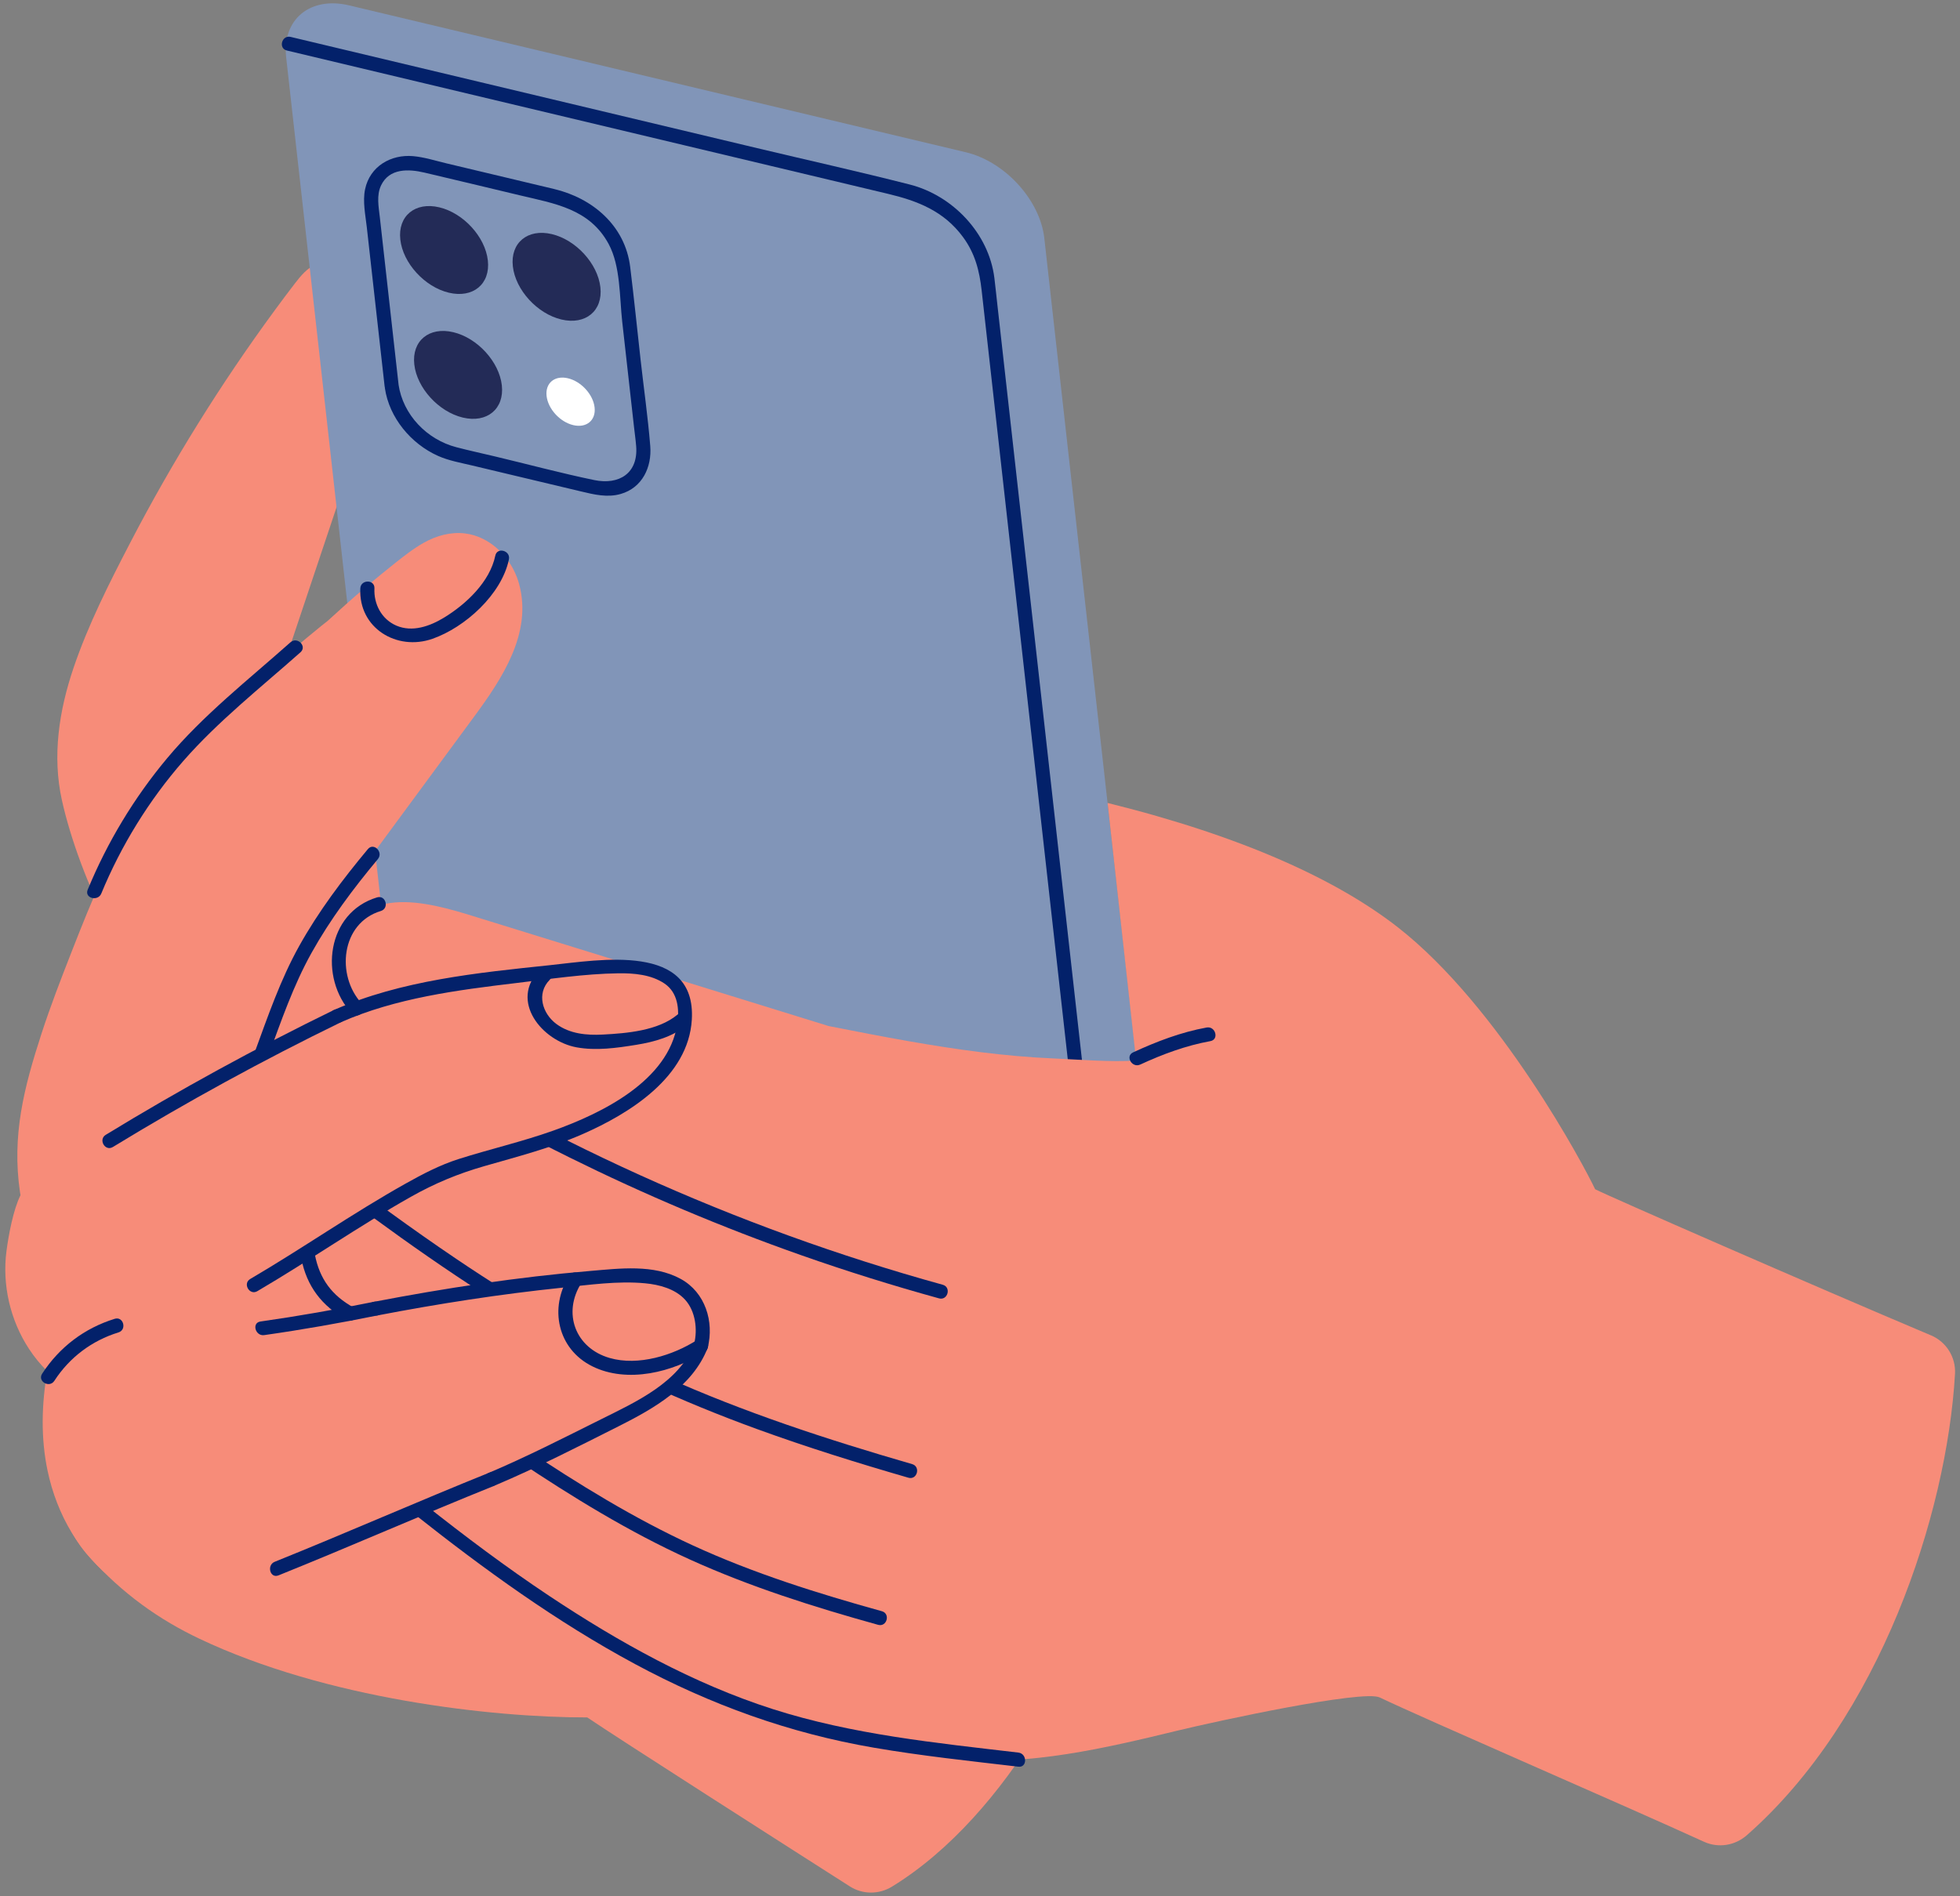 <svg width="279" height="270" viewBox="0 0 279 270" fill="none" xmlns="http://www.w3.org/2000/svg">
<rect x="0" y="0" width="279" height="270" fill="#808080" stroke="none"/>
<g clip-path="url(#clip0_904_1472)">
<path d="M126.976 268.624C143.817 258.275 154.865 235.513 158.847 222.156C153.736 219.414 130.998 206.87 124.75 203.32C121.646 195.695 118.222 188.18 113.5 181.416C110.329 176.874 106.547 172.835 102.534 169.033C98.337 165.055 93.98 161.24 89.683 157.371C87.653 155.544 85.625 153.719 83.596 151.893C80.147 147.837 76.695 143.78 73.246 139.725C73.368 139.583 73.405 139.374 73.236 139.202C72.072 138.03 70.926 136.84 69.781 135.651C68.986 134.716 68.192 133.784 67.4 132.85L65.859 131.037C65.602 130.736 65.345 130.433 65.088 130.132C64.96 129.982 64.827 129.833 64.703 129.679C64.693 129.664 64.632 129.589 64.563 129.503C64.799 129.593 65.117 129.478 65.109 129.152C65.09 128.255 63.823 128.395 63.688 129.158C60.962 126.171 58.284 123.136 55.669 120.051C49.841 113.172 44.296 106.054 39.051 98.719C39.051 98.713 39.051 98.707 39.049 98.7L40.366 94.762C42.6 88.086 44.833 81.409 47.067 74.735C48.19 71.382 49.312 68.027 50.433 64.674C51.378 61.852 52.341 59.037 53.014 56.135C54.202 51.025 54.634 45.182 51.555 40.621C50.13 38.508 47.6 36.468 44.935 37.651C43.704 38.196 42.809 39.279 42.005 40.32C41.026 41.587 40.071 42.874 39.122 44.164C35.276 49.4 31.63 54.787 28.2 60.305C24.768 65.824 21.551 71.474 18.555 77.241C15.548 83.029 12.554 88.932 10.458 95.124C8.409 101.175 7.416 107.618 8.81 113.928C10.012 119.365 12.598 126.466 15.571 131.886C15.47 134.783 15.704 134.798 15.884 137.691C16.21 142.908 16.448 148.103 16.271 153.331C15.911 163.901 14.329 174.384 12.326 184.754C11.214 190.509 9.973 196.236 8.725 201.964C8.539 201.924 8.336 201.995 8.277 202.231C6.634 208.996 8.225 216.684 12.642 221.594C17.529 227.029 22.759 230.655 28.378 233.325C46.426 241.893 69.992 244.554 83.594 244.533C87.68 247.322 112.507 263.191 120.97 268.593C122.797 269.759 125.122 269.761 126.97 268.626L126.976 268.624Z" fill="#F78C79"/>
<path d="M60.571 185.323L40.738 8.194C40.129 2.765 44.147 -0.558 49.709 0.767L137.482 21.679C143.044 23.004 148.046 28.478 148.654 33.905L168.487 211.034C169.095 216.462 165.078 219.786 159.515 218.461L71.743 197.549C66.181 196.224 61.179 190.749 60.571 185.323Z" fill="#8195B8"/>
<path d="M40.838 7.193C47.115 8.689 53.395 10.188 59.672 11.685C72.283 14.693 84.891 17.701 97.502 20.707C107.132 23.004 116.762 25.299 126.393 27.596C130.596 28.6 134.34 30.034 137.072 33.74C138.813 36.102 139.426 38.591 139.737 41.371C140.431 47.565 141.125 53.757 141.817 59.95C143.033 70.82 144.252 81.689 145.469 92.559C146.944 105.745 148.422 118.928 149.898 132.114C151.347 145.045 152.793 157.975 154.242 170.908C155.396 181.218 156.552 191.529 157.705 201.838C158.295 207.098 158.872 212.359 159.472 217.618C159.499 217.859 159.526 218.101 159.553 218.341C159.695 219.612 161.706 219.627 161.562 218.341C161.148 214.637 160.732 210.935 160.318 207.231C159.261 197.79 158.203 188.348 157.147 178.904C155.72 166.157 154.292 153.412 152.866 140.665C151.363 127.252 149.863 113.84 148.36 100.427C147.057 88.792 145.753 77.158 144.451 65.523C143.627 58.167 142.804 50.813 141.98 43.458C141.836 42.168 141.704 40.874 141.547 39.584C140.768 33.242 135.63 27.834 129.499 26.273C122.289 24.436 115.017 22.82 107.78 21.093C94.938 18.031 82.093 14.967 69.25 11.904C60.414 9.797 51.576 7.69 42.74 5.581C42.285 5.472 41.827 5.364 41.371 5.255C40.115 4.956 39.578 6.892 40.838 7.193Z" fill="#03216A"/>
<path d="M56.762 55.002C55.863 46.974 54.965 38.945 54.066 30.918C53.898 29.425 53.572 27.803 54.248 26.39C55.422 23.936 58.152 24.045 60.412 24.574C64.942 25.634 69.463 26.731 73.986 27.807C78.949 28.991 83.93 29.72 86.643 34.749C88.341 37.897 88.182 42.335 88.57 45.797C89.126 50.765 89.683 55.734 90.239 60.7C90.343 61.643 90.481 62.588 90.556 63.533C90.864 67.371 88.142 69.091 84.58 68.353C79.846 67.373 75.153 66.106 70.45 64.986C68.621 64.551 66.779 64.152 64.96 63.677C60.765 62.584 57.364 59.07 56.727 54.735C56.541 53.46 54.603 54.001 54.789 55.27C55.406 59.476 58.501 63.19 62.347 64.91C63.869 65.592 65.56 65.887 67.174 66.271C72.358 67.507 77.542 68.742 82.728 69.977C84.588 70.421 86.461 70.878 88.364 70.331C91.432 69.446 92.805 66.514 92.561 63.502C92.231 59.415 91.647 55.335 91.19 51.261C90.694 46.838 90.249 42.408 89.703 37.991C88.978 32.122 84.361 28.217 78.861 26.907C73.752 25.69 68.641 24.471 63.533 23.255C61.994 22.889 60.395 22.373 58.811 22.233C55.629 21.95 52.657 23.694 51.971 26.931C51.603 28.673 52.019 30.615 52.214 32.36C52.542 35.286 52.87 38.213 53.196 41.139C53.715 45.761 54.231 50.383 54.749 55.004C54.891 56.275 56.902 56.29 56.758 55.004L56.762 55.002Z" fill="#03216A"/>
<path d="M62.533 29.519C65.974 30.339 69.068 33.725 69.444 37.082C69.82 40.439 67.335 42.496 63.894 41.677C60.453 40.857 57.36 37.471 56.984 34.114C56.607 30.757 59.093 28.7 62.533 29.519Z" fill="#232B57"/>
<path d="M78.551 33.334C81.992 34.154 85.086 37.54 85.462 40.897C85.838 44.254 83.353 46.311 79.912 45.491C76.472 44.672 73.378 41.286 73.002 37.929C72.625 34.572 75.111 32.515 78.551 33.334Z" fill="#232B57"/>
<path d="M64.523 47.3C67.964 48.119 71.058 51.505 71.434 54.862C71.81 58.219 69.325 60.276 65.884 59.457C62.444 58.637 59.35 55.251 58.974 51.894C58.597 48.537 61.083 46.48 64.523 47.3Z" fill="#232B57"/>
<path d="M80.849 53.861C82.736 54.31 84.434 56.169 84.638 58.008C84.846 59.85 83.483 60.979 81.595 60.529C79.707 60.08 78.01 58.221 77.805 56.382C77.598 54.54 78.961 53.412 80.849 53.861Z" fill="white"/>
<path d="M274.857 190.129C257.984 183.009 228.774 170.222 227.062 169.328C225.567 166.14 213.492 143.381 198.997 132.045C190.387 125.312 176.942 119.098 157.661 114.327L161.723 151.004C158.245 151.257 153.41 150.854 149.921 150.703C143.04 150.408 136.206 149.451 129.43 148.264C125.602 147.593 121.79 146.847 117.966 146.096C110.964 143.931 103.963 141.765 96.961 139.599C87.55 136.688 78.138 133.778 68.727 130.866C62.569 128.962 51.691 125.187 49.178 134.277C48.248 137.643 49.137 141.24 51.091 144.062C51.749 145.013 52.508 145.877 53.319 146.686C53.058 146.7 52.797 146.711 52.538 146.738C49.743 147.028 46.818 147.967 44.958 150.187C43.361 152.091 42.684 154.604 42.732 157.06C42.784 159.75 43.716 162.292 45.171 164.535C45.874 165.618 46.678 166.623 47.544 167.572C45.533 169.719 44.151 172.43 43.61 175.34C43.267 177.181 43.25 179.073 43.606 180.914C43.81 181.985 44.137 183.051 44.67 184.008C45.203 184.965 45.961 185.764 46.772 186.491C47.696 187.321 48.641 188.128 49.588 188.933C47.544 189.501 45.807 190.718 44.845 193.045C42.673 198.306 46.053 203.452 49.72 206.997C52.128 209.326 54.701 211.494 57.203 213.722C64.908 220.578 72.049 227.533 81.313 232.309C90.251 236.918 99.823 239.086 109.078 242.763C117.739 246.201 126.29 249.677 135.747 250.501C146.581 251.444 157.266 248.929 167.718 246.389C173.017 245.102 193.999 240.541 196.41 241.694C202.956 244.828 230.818 256.868 242.559 262.238C244.595 263.168 246.97 262.788 248.651 261.31C267.614 244.65 277.135 215.574 278.289 195.63C278.427 193.254 277.054 191.052 274.861 190.126L274.857 190.129Z" fill="#F78C79"/>
<path d="M73.631 207.915C81.484 213.156 89.54 218.116 98.15 222.025C106.798 225.95 115.859 228.812 124.998 231.35C126.246 231.697 126.779 229.759 125.533 229.412C116.39 226.874 107.306 224.029 98.669 220.062C90.243 216.191 82.347 211.32 74.647 206.18C73.568 205.461 72.561 207.2 73.633 207.915H73.631Z" fill="#03216A"/>
<path d="M45.376 167.587C55.604 175.327 66.037 182.856 77.145 189.297C86.888 194.947 97.141 199.61 107.72 203.463C114.825 206.051 122.049 208.302 129.311 210.405C130.554 210.764 131.085 208.827 129.844 208.467C117.822 204.985 105.88 201.094 94.459 195.944C84.12 191.283 74.321 185.574 64.931 179.232C58.614 174.966 52.469 170.45 46.392 165.852C45.362 165.072 44.358 166.815 45.378 167.587H45.376Z" fill="#03216A"/>
<path d="M49.877 146.932C69.906 160.078 91.503 170.785 114.102 178.741C120.55 181.011 127.076 183.047 133.665 184.867C134.913 185.212 135.446 183.275 134.2 182.93C104.66 174.765 76.513 162.012 50.891 145.197C49.806 144.487 48.798 146.226 49.877 146.932Z" fill="#03216A"/>
<path d="M98.654 184.644C97.469 183.107 95.705 182.119 93.853 181.611C91.62 181 89.264 181.103 86.988 181.358C84.555 181.629 82.128 181.987 79.703 182.332C74.733 183.038 69.772 183.816 64.825 184.662C59.298 185.609 53.788 186.652 48.294 187.773C45.924 185.419 44.101 182.511 43.069 179.334C47.648 175.839 52.289 172.424 57.003 169.108C63.625 167.29 70.138 165.08 76.497 162.482C80.372 160.9 84.308 159.282 87.925 157.16C91.062 155.321 94.045 152.929 95.744 149.643C97.279 146.673 97.668 142.653 95.485 139.882C92.939 136.648 88.234 137.106 84.586 137.311C75.757 137.806 66.98 139.271 58.464 141.658C51.016 143.745 43.765 146.537 36.844 149.99C38.99 145.03 41.099 140.053 43.173 135.063L53.767 120.676C58.353 114.449 62.941 108.224 67.523 101.995C71.447 96.66 75.784 90.166 73.905 83.197C73.169 80.469 71.323 78.023 68.781 76.74C67.979 76.334 67.111 76.067 66.219 75.956C64.177 75.701 62.147 76.261 60.351 77.264C58.882 78.084 57.554 79.133 56.237 80.176C54.806 81.311 53.391 82.471 51.996 83.652C50.169 85.199 48.386 86.798 46.624 88.42C46.355 88.638 46.077 88.845 45.807 89.062C39.642 94.054 33.783 99.426 28.284 105.141C25.512 108.021 22.841 111.017 20.545 114.298C18.277 117.538 16.398 121.033 14.736 124.616C13.077 128.191 11.626 131.859 10.19 135.528C8.681 139.378 7.186 143.239 5.907 147.175C3.407 154.873 1.666 161.642 2.845 169.75C2.866 169.892 2.895 170.034 2.918 170.177C1.894 172.221 1.223 175.833 0.924 178.109C0.286 182.94 1.455 187.984 4.126 192.058C4.874 193.199 5.742 194.28 6.733 195.225C5.917 199.92 5.788 204.721 6.772 209.41C8.083 215.651 11.352 221.354 16.492 225.202C21.375 228.858 27.381 230.662 33.298 231.791C36.403 232.384 39.538 232.796 42.673 233.185C46.526 233.661 50.395 234.08 54.281 234.146C61.177 234.261 68.326 233.193 74.321 229.59C75.027 229.165 75.711 228.703 76.376 228.212C76.537 228.093 76.66 227.852 76.52 227.662C74.296 224.623 71.62 221.945 68.575 219.727C67.061 218.626 65.46 217.641 63.792 216.793C62.398 216.084 60.962 215.461 59.569 214.752L67.325 211.287L81.227 205.072C83.522 204.046 85.82 203.022 88.113 201.993C90.046 201.128 91.982 200.239 93.769 199.094C97.072 196.981 99.791 193.833 100.101 189.775C100.239 187.955 99.781 186.105 98.656 184.65L98.654 184.644Z" fill="#F78C79"/>
<path d="M58.982 215.582C68.921 223.448 79.212 230.917 90.395 236.935C101.144 242.719 112.348 246.776 124.39 248.843C131.209 250.014 138.094 250.742 144.963 251.548C146.244 251.699 146.234 249.688 144.963 249.54C133.188 248.156 121.309 246.971 109.965 243.336C98.665 239.713 88.065 233.802 78.215 227.253C72.076 223.17 66.181 218.737 60.404 214.163C59.4 213.369 57.968 214.782 58.982 215.585V215.582Z" fill="#03216A"/>
<path d="M42.883 179.165C43.654 183.137 45.813 185.963 49.34 187.913C50.472 188.538 51.486 186.805 50.353 186.178C47.249 184.462 45.498 182.119 44.82 178.63C44.574 177.361 42.638 177.898 42.883 179.165Z" fill="#03216A"/>
<path d="M37.609 190.099C43.018 189.33 48.395 188.381 53.748 187.294C55.015 187.037 54.477 185.101 53.215 185.356C47.862 186.443 42.483 187.392 37.076 188.162C35.8 188.344 36.344 190.279 37.609 190.099Z" fill="#03216A"/>
<path d="M39.645 224.309C49.898 220.183 60.01 215.716 70.263 211.59C71.449 211.113 70.93 209.169 69.728 209.652C59.475 213.778 49.362 218.245 39.109 222.372C37.924 222.848 38.443 224.792 39.642 224.309H39.645Z" fill="#03216A"/>
<path d="M38.175 150.419C40.006 145.423 41.739 140.356 44.335 135.693C46.996 130.914 50.291 126.512 53.788 122.321C54.611 121.334 53.196 119.907 52.366 120.899C48.761 125.224 45.347 129.754 42.598 134.679C39.914 139.489 38.125 144.731 36.235 149.886C35.79 151.102 37.73 151.625 38.173 150.421L38.175 150.419Z" fill="#03216A"/>
<path d="M14.419 127.223C17.234 120.394 21.221 113.928 26.081 108.366C31.055 102.674 37.136 97.881 42.776 92.871C43.744 92.009 42.32 90.594 41.354 91.449C35.378 96.758 28.921 101.821 23.779 107.975C19.086 113.592 15.269 119.923 12.481 126.688C11.988 127.881 13.932 128.402 14.419 127.223Z" fill="#03216A"/>
<path d="M16.07 163.314C26.609 156.878 37.447 150.948 48.551 145.54C49.714 144.974 48.696 143.241 47.537 143.805C36.434 149.213 25.598 155.141 15.056 161.579C13.954 162.252 14.962 163.989 16.07 163.314Z" fill="#03216A"/>
<path d="M51.29 83.775C51.018 89.411 56.468 92.737 61.557 90.956C66.215 89.325 71.411 84.626 72.442 79.653C72.703 78.391 70.767 77.852 70.504 79.118C69.731 82.847 66.355 86.023 63.203 87.942C61.196 89.164 58.69 90.063 56.407 89.072C54.304 88.159 53.192 86.004 53.299 83.773C53.361 82.482 51.352 82.484 51.29 83.773V83.775Z" fill="#03216A"/>
<path d="M76.827 138.094C72.452 142.526 77.176 148.239 82.088 149.127C84.868 149.631 87.782 149.217 90.548 148.77C93.165 148.347 95.761 147.628 97.833 145.91C98.83 145.084 97.402 143.669 96.411 144.489C93.671 146.759 89.231 147.127 85.799 147.306C83.51 147.428 81.11 147.208 79.212 145.808C77.201 144.322 76.327 141.458 78.246 139.514C79.156 138.592 77.736 137.171 76.825 138.092L76.827 138.094Z" fill="#03216A"/>
<path d="M7.736 196.606C9.899 193.272 13.068 190.885 16.864 189.715C18.096 189.334 17.571 187.394 16.331 187.777C12.025 189.106 8.453 191.813 6.001 195.593C5.294 196.68 7.034 197.689 7.736 196.606Z" fill="#03216A"/>
<path d="M36.636 183.839C44.011 179.516 51.035 174.612 58.48 170.411C61.871 168.496 65.197 167.114 68.938 166.04C73.658 164.685 78.43 163.456 82.941 161.477C89.62 158.542 97.991 153.354 98.478 145.189C99.133 134.173 85.316 136.686 78.29 137.424C67.977 138.508 57.12 139.577 47.538 143.807C46.356 144.328 47.379 146.061 48.551 145.542C56.323 142.11 65.096 140.969 73.46 139.972C78.255 139.401 83.161 138.655 87.993 138.584C90.224 138.55 92.697 138.759 94.597 140.047C96.484 141.326 96.731 143.684 96.407 145.799C95.167 153.899 85.648 158.517 78.809 160.965C74.369 162.553 69.764 163.603 65.276 165.032C62.613 165.881 60.127 167.183 57.699 168.546C50.163 172.773 43.073 177.739 35.621 182.106C34.507 182.76 35.516 184.497 36.635 183.841L36.636 183.839Z" fill="#03216A"/>
<path d="M51.476 142.864C47.824 138.905 48.512 131.433 54.21 129.71C55.445 129.338 54.919 127.398 53.677 127.772C46.503 129.94 45.372 139.204 50.057 144.284C50.934 145.237 52.354 143.813 51.478 142.862L51.476 142.864Z" fill="#03216A"/>
<path d="M53.75 187.294C62.425 185.628 71.168 184.267 79.956 183.354C83.844 182.95 87.924 182.351 91.833 182.721C93.848 182.911 96.102 183.504 97.517 185.053C99.007 186.686 99.323 189.305 98.802 191.372C98.487 192.627 100.422 193.162 100.74 191.907C101.683 188.17 100.387 184.019 96.911 182.106C93.046 179.978 88.198 180.611 83.997 180.965C73.671 181.834 63.388 183.406 53.215 185.358C51.946 185.601 52.483 187.539 53.748 187.296L53.75 187.294Z" fill="#03216A"/>
<path d="M70.504 211.487C76.465 208.964 82.249 206.002 88.031 203.093C93.085 200.549 98.581 197.445 100.74 191.903C101.21 190.697 99.269 190.177 98.802 191.368C96.668 196.847 90.479 199.631 85.558 202.083C80.249 204.727 74.956 207.438 69.49 209.75C68.303 210.252 69.327 211.983 70.504 211.485V211.487Z" fill="#03216A"/>
<path d="M162.313 151.575C165.502 150.101 168.83 148.868 172.296 148.239C173.567 148.007 173.027 146.071 171.761 146.301C168.124 146.962 164.643 148.293 161.297 149.84C160.124 150.381 161.144 152.114 162.31 151.575H162.313Z" fill="#03216A"/>
<path d="M81.029 181.648C78.117 186.224 79.365 192.085 84.308 194.539C89.294 197.014 95.797 195.39 100.276 192.505C101.359 191.807 100.354 190.068 99.263 190.77C95.809 192.992 90.849 194.529 86.785 193.356C81.89 191.945 80.032 186.955 82.764 182.662C83.46 181.569 81.723 180.559 81.029 181.648Z" fill="#03216A"/>
</g>
<defs>
<clipPath id="clip0_904_1472">
<rect width="277.545" height="268.996" fill="white" transform="translate(0.748 0.475)"/>
</clipPath>
</defs>
</svg>
